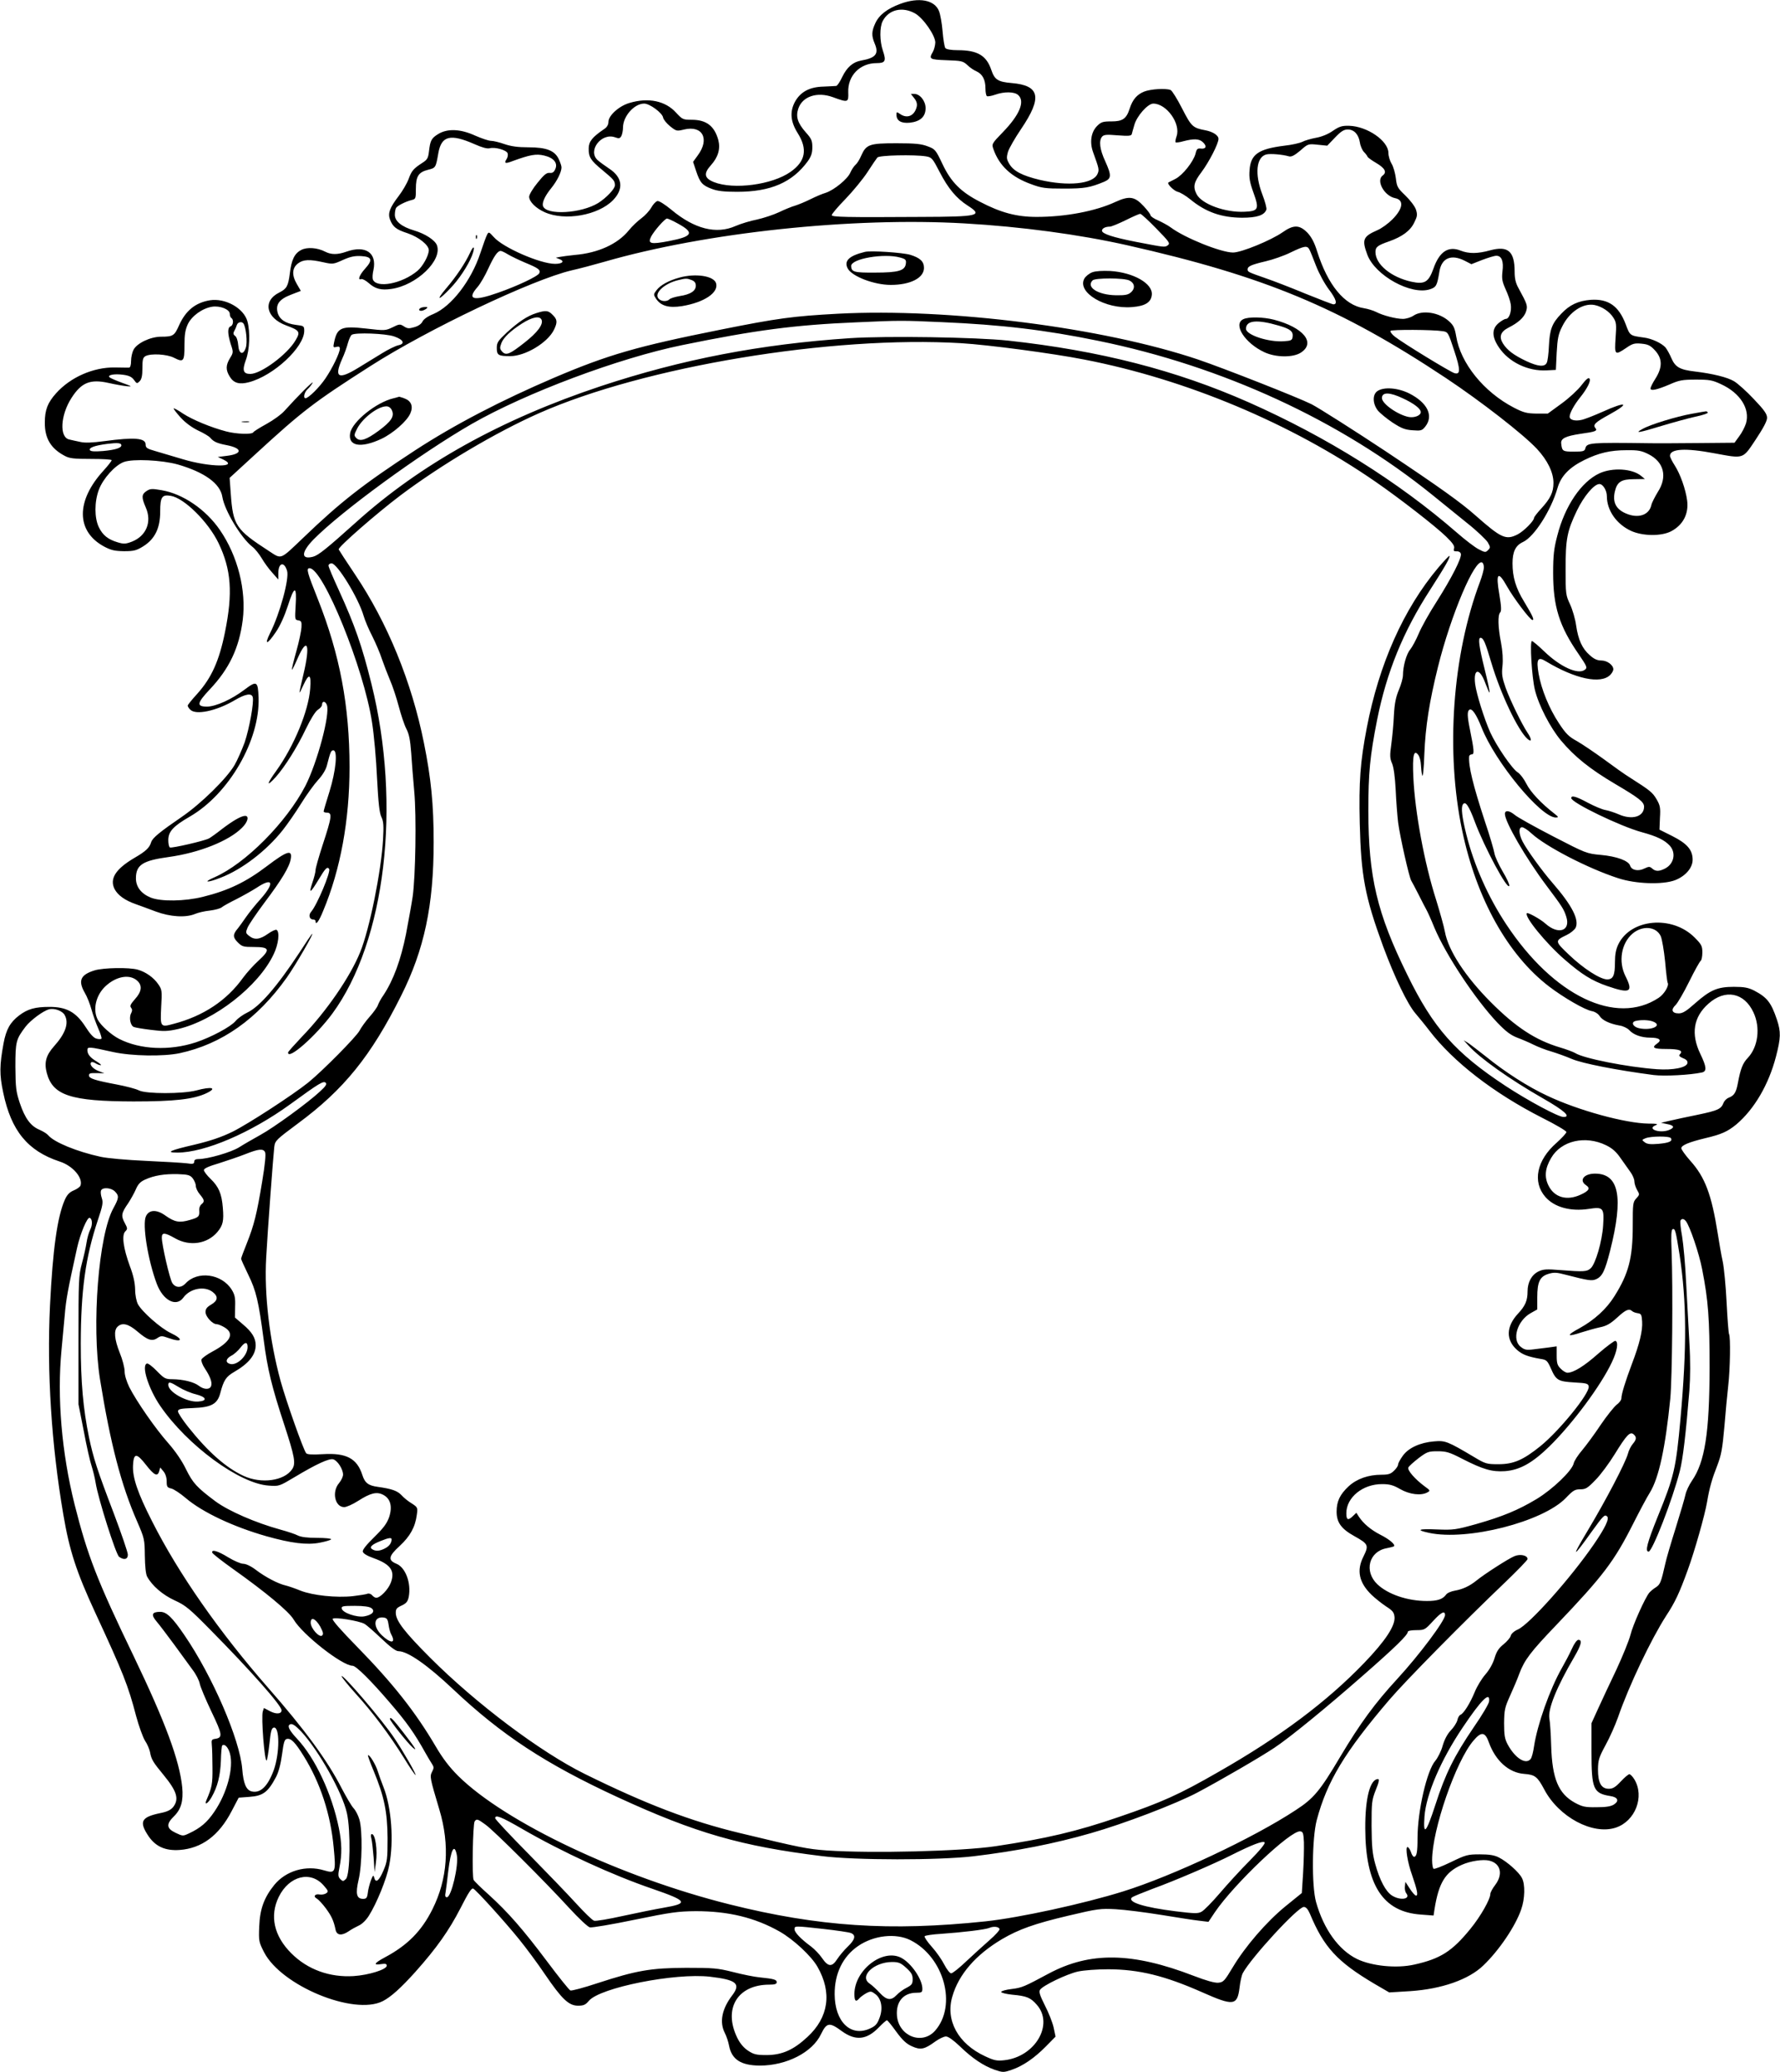 <?xml version="1.0" standalone="no"?>
<!DOCTYPE svg PUBLIC "-//W3C//DTD SVG 20010904//EN"
 "http://www.w3.org/TR/2001/REC-SVG-20010904/DTD/svg10.dtd">
<svg version="1.0" xmlns="http://www.w3.org/2000/svg"
 width="1100pt" height="1280pt" viewBox="0 0 1100 1280"
 preserveAspectRatio="xMidYMid meet">
<g transform="translate(0,1280) scale(0.1,-0.1)"
fill="#000000" stroke="none">
<path d="M5563 12776 c-81 -30 -131 -69 -154 -120 -23 -50 -24 -76 -4 -124 28
-65 7 -90 -83 -106 -51 -9 -88 -41 -117 -101 -14 -30 -31 -56 -38 -56 -7 -1
-42 -2 -78 -4 -87 -2 -143 -33 -177 -95 -32 -61 -27 -122 18 -193 62 -99 48
-174 -45 -239 -114 -80 -352 -111 -473 -63 -60 24 -65 53 -19 104 45 50 60
101 46 156 -24 87 -74 125 -164 125 -54 0 -58 2 -97 44 -66 73 -171 95 -288
60 -65 -19 -130 -78 -130 -117 0 -17 -9 -33 -26 -44 -75 -51 -95 -77 -96 -119
-1 -55 12 -75 85 -135 71 -59 77 -66 77 -94 0 -22 -54 -78 -103 -109 -106 -65
-319 -77 -341 -20 -8 21 11 63 50 111 36 44 64 100 64 129 0 9 -8 32 -17 51
-25 53 -76 73 -188 73 -65 0 -107 6 -148 20 -31 11 -68 20 -83 20 -14 0 -58
15 -97 32 -91 42 -172 45 -229 10 -42 -26 -49 -39 -57 -107 -5 -43 -11 -52
-41 -71 -55 -36 -66 -48 -85 -100 -10 -27 -38 -75 -62 -106 -55 -72 -67 -105
-53 -144 18 -46 38 -62 109 -85 70 -24 131 -73 131 -105 -1 -34 -37 -99 -70
-127 -95 -80 -254 -110 -276 -53 -3 9 -2 35 4 59 22 106 -50 154 -168 112 -54
-19 -93 -19 -130 0 -48 25 -112 30 -148 11 -42 -21 -61 -61 -71 -146 -10 -77
-19 -94 -65 -117 -105 -52 -82 -158 44 -204 82 -30 88 -39 56 -92 -50 -86
-213 -207 -279 -207 -44 0 -51 22 -28 85 24 63 28 174 10 240 -23 82 -137 145
-232 130 -90 -15 -150 -64 -191 -156 -28 -63 -37 -69 -110 -69 -66 0 -150 -40
-171 -81 -8 -15 -15 -46 -15 -69 0 -25 -5 -40 -12 -41 -7 0 -47 0 -88 1 -133
2 -274 -60 -363 -159 -53 -59 -70 -104 -70 -181 -1 -97 37 -161 123 -206 29
-16 57 -19 163 -19 70 0 127 -3 127 -8 0 -5 -23 -34 -51 -65 -170 -186 -169
-373 2 -467 45 -24 66 -29 125 -30 61 0 77 4 119 30 72 45 105 112 105 215 0
90 11 106 65 97 83 -13 232 -161 295 -291 79 -164 90 -308 40 -553 -36 -177
-83 -281 -172 -380 -32 -35 -58 -67 -58 -72 0 -5 7 -17 16 -25 34 -35 161 -8
272 57 69 41 107 47 114 20 8 -33 -21 -193 -50 -279 -17 -46 -45 -110 -63
-141 -49 -83 -207 -238 -324 -318 -137 -94 -183 -131 -191 -158 -10 -34 -33
-56 -104 -97 -115 -68 -154 -128 -122 -192 20 -38 64 -70 130 -93 26 -9 82
-30 125 -46 89 -33 184 -39 242 -15 18 8 60 18 92 21 32 4 65 13 73 20 8 7 49
30 90 50 41 21 98 53 126 71 101 67 113 31 25 -69 -33 -36 -74 -88 -92 -114
-18 -26 -40 -57 -49 -68 -32 -37 -32 -55 -1 -86 27 -27 35 -29 101 -29 97 0
102 -16 28 -84 -31 -28 -74 -76 -96 -106 -101 -141 -246 -237 -430 -285 -81
-22 -82 -20 -76 103 6 101 5 109 -18 142 -28 41 -77 76 -127 90 -53 15 -211
12 -265 -4 -89 -27 -105 -64 -62 -139 14 -23 32 -69 41 -102 9 -33 28 -86 42
-118 14 -31 23 -60 20 -63 -3 -4 -17 -4 -31 0 -17 4 -40 29 -69 75 -58 89
-116 121 -221 121 -90 0 -135 -13 -188 -53 -55 -42 -80 -86 -96 -172 -25 -136
-26 -193 -2 -305 49 -235 151 -360 348 -425 82 -26 147 -102 129 -150 -4 -8
-22 -21 -42 -29 -26 -11 -41 -27 -55 -59 -46 -105 -74 -306 -91 -651 -20 -412
9 -863 82 -1290 38 -225 81 -356 198 -609 172 -371 203 -449 252 -637 17 -63
42 -132 55 -153 14 -20 27 -52 31 -70 8 -46 19 -63 84 -142 83 -101 97 -149
59 -198 -15 -18 -37 -29 -78 -37 -121 -25 -135 -53 -72 -146 44 -62 103 -88
190 -82 137 10 243 89 321 239 l44 84 66 5 c85 6 115 29 165 123 16 31 29 80
37 140 10 75 15 92 30 95 26 5 51 -21 104 -106 102 -164 166 -358 185 -564 15
-155 11 -163 -59 -142 -112 34 -236 -2 -308 -90 -63 -78 -89 -149 -93 -256 -4
-91 -2 -97 30 -160 107 -207 555 -392 733 -302 50 25 114 83 202 181 132 148
208 256 279 394 49 96 68 126 79 120 21 -12 196 -205 284 -314 43 -53 115
-150 160 -217 103 -151 146 -192 203 -192 34 0 46 5 67 30 69 82 534 174 749
149 163 -19 192 -43 137 -115 -64 -84 -80 -165 -46 -232 11 -21 22 -56 26 -77
16 -87 73 -124 190 -125 166 0 326 82 379 195 35 72 52 74 128 18 84 -61 153
-55 228 22 24 25 47 45 51 45 4 0 30 -32 58 -71 39 -53 63 -75 97 -90 53 -24
77 -19 144 30 24 17 53 31 66 31 14 0 46 -23 86 -61 76 -74 145 -120 215 -145
51 -17 55 -17 105 0 70 24 140 72 212 145 l59 60 -12 57 c-7 31 -31 92 -54
136 -31 62 -38 84 -30 96 16 26 164 97 234 113 37 8 117 14 189 14 189 -1 346
-39 579 -142 194 -86 217 -83 231 28 4 36 13 77 20 90 52 96 340 409 377 409
14 0 25 -13 38 -42 86 -207 169 -297 399 -433 l91 -53 130 8 c194 13 361 71
452 159 97 93 197 241 233 344 24 67 26 157 5 196 -18 36 -94 103 -143 127
-27 14 -59 19 -117 19 -75 0 -86 -3 -179 -48 -54 -26 -102 -45 -107 -41 -5 3
-9 27 -9 53 0 187 147 613 256 739 48 57 72 54 95 -12 41 -113 123 -187 218
-194 67 -5 82 -17 124 -96 90 -171 300 -283 442 -236 121 40 179 192 115 298
-11 18 -25 32 -31 32 -6 0 -30 -20 -53 -45 -33 -35 -49 -45 -74 -45 -47 0 -67
37 -67 120 1 58 6 74 47 150 26 47 60 124 77 172 68 197 205 483 297 626 56
85 82 141 134 284 41 112 106 340 119 419 16 93 31 144 64 228 24 63 31 101
43 235 7 89 18 204 24 256 12 102 15 304 5 319 -3 6 -10 93 -15 194 -5 102
-16 216 -24 254 -9 39 -22 117 -31 174 -38 239 -78 347 -169 448 -31 35 -56
70 -56 78 0 18 48 38 148 62 102 24 138 41 192 85 111 94 200 246 245 419 30
115 31 153 6 228 -36 107 -61 138 -141 180 -36 18 -61 23 -125 23 -101 0 -146
-19 -240 -102 -54 -48 -76 -62 -101 -62 -42 0 -50 23 -19 52 13 13 51 78 84
145 33 67 65 124 71 128 5 3 10 26 10 51 0 40 -5 50 -48 93 -139 139 -394 116
-471 -42 -15 -31 -21 -63 -21 -111 0 -81 -11 -106 -48 -106 -43 0 -147 67
-236 152 -89 85 -89 86 -13 123 23 11 47 31 54 44 23 49 -22 138 -142 276 -64
73 -160 206 -186 257 -24 47 -25 88 -3 88 9 0 36 -17 59 -39 87 -80 349 -216
535 -276 109 -36 276 -41 352 -12 64 25 108 76 108 126 0 61 -34 100 -125 146
l-80 40 3 73 c4 63 1 77 -21 115 -25 42 -38 53 -162 132 -33 20 -107 73 -165
116 -58 42 -132 92 -165 111 -50 27 -69 46 -111 110 -61 92 -109 210 -126 307
-15 89 -5 107 45 76 181 -109 339 -143 398 -84 10 10 19 26 19 34 0 27 -38 55
-75 55 -24 0 -45 9 -71 33 -46 40 -71 94 -84 184 -5 38 -22 96 -37 129 -27 57
-28 65 -28 219 0 186 9 234 70 361 43 89 106 164 139 164 22 0 46 -40 46 -75
0 -89 61 -175 153 -216 72 -31 184 -32 244 -1 74 39 110 108 99 191 -9 68 -42
162 -76 215 -17 26 -30 53 -30 60 0 44 94 50 274 16 185 -34 174 -38 256 85
47 71 70 114 70 134 0 23 -17 48 -82 116 -44 47 -100 97 -122 110 -42 25 -133
47 -241 60 -94 11 -122 27 -146 82 -11 26 -28 56 -37 67 -25 27 -85 55 -134
61 -87 12 -85 11 -112 83 -43 113 -108 157 -215 150 -78 -6 -131 -31 -182 -85
-58 -60 -72 -97 -77 -198 -2 -49 -8 -98 -14 -107 -13 -26 -54 -22 -125 11 -80
38 -119 68 -145 109 -26 42 -15 73 34 98 60 30 96 63 108 98 12 37 9 45 -46
146 -18 32 -24 60 -24 102 0 126 -41 161 -150 132 -79 -22 -133 -22 -184 -2
-76 30 -131 -6 -168 -112 -30 -84 -55 -98 -137 -80 -125 28 -221 107 -221 183
0 31 12 41 84 66 82 29 132 66 156 117 19 38 20 48 10 80 -7 20 -35 57 -65 86
-48 46 -53 54 -59 107 -4 31 -15 71 -26 89 -11 18 -20 48 -20 67 0 75 -131
165 -243 168 -44 1 -60 -4 -100 -31 -28 -20 -69 -37 -104 -43 -32 -6 -70 -17
-85 -25 -16 -8 -65 -19 -111 -24 -160 -20 -208 -53 -215 -150 -4 -48 1 -76 24
-140 37 -102 31 -114 -54 -118 -120 -6 -265 47 -297 108 -24 46 -18 74 30 137
47 63 105 176 105 205 0 22 -34 44 -80 53 -79 15 -87 22 -145 135 -30 59 -62
110 -71 114 -30 12 -124 6 -164 -10 -44 -18 -71 -49 -89 -105 -20 -63 -44 -79
-112 -79 -53 0 -64 -3 -89 -28 -38 -38 -47 -101 -25 -162 37 -102 39 -109 27
-135 -28 -62 -182 -77 -357 -36 -108 26 -162 54 -188 99 -17 29 -18 38 -8 74
7 22 43 85 81 141 132 195 117 269 -58 284 -85 7 -106 21 -126 81 -30 89 -85
122 -207 122 -41 0 -70 5 -77 13 -5 6 -13 53 -17 102 -4 50 -14 106 -22 126
-27 70 -125 88 -240 45z m92 -59 c51 -29 125 -136 125 -180 -1 -18 -7 -43 -15
-57 -26 -45 -21 -48 84 -52 91 -3 102 -5 128 -29 15 -15 41 -33 58 -40 37 -17
55 -52 55 -106 0 -23 4 -44 9 -47 5 -3 28 1 51 9 56 20 119 19 142 -2 44 -39
9 -123 -95 -230 -68 -70 -69 -73 -58 -104 36 -103 111 -173 234 -217 64 -24
87 -27 202 -27 128 0 161 6 248 42 46 20 47 38 7 127 -34 73 -40 126 -20 151
11 13 27 15 96 9 67 -5 84 -4 88 7 2 8 9 34 16 57 15 55 83 132 117 132 82 0
171 -124 144 -202 -6 -17 -9 -34 -6 -37 3 -3 26 0 50 7 62 16 95 15 117 -5 27
-24 23 -44 -9 -41 -23 3 -28 -2 -35 -32 -14 -50 -79 -132 -124 -155 -21 -11
-41 -21 -43 -22 -12 -7 33 -52 57 -58 15 -3 50 -24 77 -46 96 -79 192 -113
320 -114 93 0 138 15 151 50 3 8 -8 50 -25 94 -48 125 -38 231 25 247 25 6 99
0 140 -12 15 -4 34 6 70 36 47 42 49 42 107 36 l59 -6 48 50 c37 39 55 50 79
50 39 0 67 -30 75 -81 3 -21 15 -48 25 -58 10 -10 20 -23 22 -29 2 -5 26 -23
54 -39 54 -32 67 -57 40 -77 -43 -31 9 -126 76 -140 57 -11 50 -65 -17 -132
-25 -25 -66 -55 -92 -66 -89 -39 -97 -58 -62 -152 49 -129 271 -251 387 -213
39 13 44 23 58 108 13 85 73 111 157 68 l41 -21 66 26 c37 14 76 26 88 26 33
0 46 -34 38 -96 -5 -46 -2 -63 19 -110 15 -32 29 -73 32 -93 7 -42 -9 -91 -30
-91 -8 0 -28 -12 -45 -26 -43 -36 -42 -85 2 -150 61 -91 179 -148 294 -142
l58 3 5 106 c5 88 10 115 34 162 44 90 128 146 199 133 46 -9 94 -41 117 -78
19 -29 20 -43 14 -125 -7 -107 -5 -110 66 -62 39 27 52 30 94 26 41 -4 55 -11
83 -41 47 -51 48 -105 2 -177 -16 -25 -29 -51 -29 -59 0 -17 40 -8 120 26 56
25 78 29 160 29 84 0 102 -3 157 -29 117 -54 179 -152 153 -241 -7 -22 -25
-58 -42 -80 l-29 -40 -222 -2 c-122 -1 -258 -2 -302 -1 -370 5 -389 3 -398
-32 -4 -17 -13 -20 -71 -20 -69 0 -73 3 -78 50 -4 31 26 46 119 60 93 13 107
18 92 36 -17 20 0 36 86 83 133 73 106 84 -42 17 -54 -24 -113 -47 -130 -50
-40 -9 -73 0 -73 20 0 22 28 73 65 119 45 56 69 105 57 117 -7 7 -23 -8 -49
-42 -21 -28 -76 -79 -123 -113 l-85 -62 -70 0 c-60 1 -80 6 -140 37 -185 96
-329 274 -356 440 -9 52 -16 68 -45 94 -60 54 -164 71 -219 34 -16 -11 -46
-20 -65 -20 -43 0 -124 21 -166 43 -18 9 -51 19 -75 23 -121 18 -224 144 -290
353 -16 52 -34 86 -59 113 -49 50 -86 51 -154 3 -70 -49 -254 -125 -306 -125
-74 0 -298 90 -385 155 -16 12 -51 31 -77 43 -27 11 -48 26 -48 32 0 6 -18 30
-41 55 -57 62 -90 67 -177 27 -123 -57 -309 -92 -486 -92 -123 0 -221 26 -349
93 -119 61 -179 121 -232 232 -42 89 -46 94 -92 111 -39 15 -76 19 -193 19
-168 0 -187 -7 -218 -77 -10 -24 -26 -49 -36 -57 -9 -8 -23 -29 -31 -47 -16
-39 -100 -108 -152 -125 -21 -6 -63 -24 -93 -39 -30 -15 -73 -33 -95 -40 -22
-6 -68 -25 -101 -41 -34 -16 -95 -36 -135 -45 -41 -8 -101 -26 -133 -40 -119
-53 -255 -19 -398 101 -39 32 -75 55 -85 53 -10 -2 -27 -20 -38 -40 -12 -21
-39 -50 -62 -67 -22 -16 -57 -49 -77 -74 -69 -85 -190 -140 -334 -152 -37 -4
-78 -9 -92 -12 l-25 -5 23 -9 c33 -13 18 -29 -28 -29 -91 0 -323 101 -379 166
-29 32 -31 33 -41 14 -6 -11 -24 -61 -41 -112 -56 -171 -179 -331 -291 -378
-35 -14 -60 -32 -67 -46 -6 -14 -25 -28 -50 -35 -34 -10 -44 -9 -65 5 -24 15
-28 15 -70 -6 -44 -21 -48 -21 -161 -8 -157 18 -182 7 -201 -88 -6 -28 -4 -30
15 -25 15 4 21 1 21 -11 0 -26 -46 -121 -89 -184 -37 -55 -105 -122 -123 -122
-16 0 -7 38 13 56 11 10 25 28 31 39 9 19 -91 -81 -173 -172 -19 -22 -70 -59
-112 -82 -42 -23 -79 -46 -82 -52 -9 -14 -104 -11 -168 6 -92 24 -208 72 -266
110 -29 20 -55 34 -58 32 -2 -2 17 -27 42 -55 30 -33 68 -61 108 -81 35 -16
69 -36 77 -46 20 -24 43 -34 101 -45 98 -19 99 -54 1 -66 l-56 -7 34 -16 c102
-50 -84 -48 -250 2 -63 19 -141 42 -172 51 -50 14 -58 20 -58 40 0 40 -68 46
-254 21 -75 -10 -122 -12 -150 -5 -23 5 -53 11 -68 15 -62 13 -55 150 14 257
61 95 116 118 230 92 40 -9 91 -18 113 -20 35 -3 31 -1 -30 21 -38 14 -73 29
-78 34 -15 15 30 23 83 16 37 -5 54 -13 68 -32 17 -24 19 -24 35 -8 12 12 17
34 17 80 0 53 3 66 19 75 34 18 133 12 176 -10 59 -30 65 -24 65 77 0 68 5 96
21 131 25 51 89 97 149 107 49 8 110 -16 110 -44 0 -11 5 -23 10 -26 15 -9 12
-45 -5 -51 -20 -8 -19 -45 1 -110 17 -50 16 -53 -5 -87 -26 -43 -27 -73 -1
-114 24 -40 60 -50 119 -34 152 40 341 216 341 317 0 30 -2 31 -52 37 -62 8
-100 33 -112 74 -14 52 9 84 81 112 l62 24 -25 43 c-32 55 -29 99 8 127 32 24
71 26 155 7 59 -13 63 -13 122 14 47 21 73 26 113 24 67 -4 73 -24 24 -78 -36
-40 -48 -74 -23 -64 7 2 28 -9 46 -25 40 -36 77 -45 139 -36 156 22 317 177
282 270 -12 32 -73 71 -140 91 -78 23 -120 57 -120 97 0 18 4 37 8 43 9 14 59
39 95 48 26 6 27 9 27 69 0 78 16 103 75 118 48 12 48 13 64 104 19 106 74
120 222 55 47 -21 79 -30 95 -26 33 9 104 -11 111 -31 3 -9 1 -24 -6 -35 -18
-28 -9 -31 40 -12 105 38 142 45 192 33 60 -14 86 -47 68 -85 -8 -18 -17 -24
-34 -22 -19 2 -35 -11 -75 -61 -29 -35 -52 -74 -52 -86 0 -31 42 -72 96 -96
125 -56 331 -19 422 74 68 70 59 141 -23 195 -27 18 -60 42 -72 53 -63 58 23
170 107 141 25 -9 31 -8 40 8 5 10 10 34 10 52 0 69 69 148 131 148 34 0 113
-58 117 -87 2 -11 21 -35 43 -53 39 -31 41 -31 87 -20 114 27 159 -59 84 -160
l-29 -40 19 -57 c24 -72 38 -88 97 -110 34 -13 74 -18 156 -18 208 0 341 58
437 189 21 30 28 50 28 86 0 41 -5 53 -41 93 -50 57 -62 96 -46 145 25 76 116
107 213 72 96 -35 98 -34 96 30 -4 102 72 180 175 180 54 0 61 13 39 77 -20
58 -21 145 -1 183 37 71 121 91 200 47z m68 -883 c35 -6 40 -12 83 -95 53
-103 104 -164 174 -209 97 -62 71 -69 -290 -70 -463 -3 -550 -1 -550 11 0 7
38 52 85 100 47 49 108 123 136 166 27 42 55 83 61 90 11 14 228 19 301 7z
m1422 -445 c80 -82 88 -92 72 -104 -19 -14 -20 -13 -197 21 -143 28 -210 50
-210 69 0 14 21 25 49 25 9 0 53 18 96 39 44 22 85 40 91 40 6 1 50 -40 99
-90z m-2954 29 c102 -56 89 -79 -56 -107 -114 -22 -134 -17 -111 28 19 36 85
111 98 111 6 0 37 -14 69 -32z m1769 2 c349 -20 708 -68 1006 -135 847 -191
1312 -384 1969 -820 215 -143 478 -347 563 -438 65 -70 102 -145 102 -210 0
-58 -19 -97 -76 -159 -24 -26 -44 -52 -44 -57 0 -19 -63 -82 -101 -102 -73
-37 -101 -24 -261 117 -89 79 -217 171 -553 395 -184 122 -415 269 -460 292
-82 41 -539 221 -701 276 -588 198 -1538 319 -2226 283 -278 -15 -373 -28
-723 -98 -520 -104 -696 -155 -1030 -297 -327 -140 -616 -290 -860 -449 -320
-209 -460 -318 -690 -539 -147 -140 -133 -135 -213 -83 -205 133 -222 158
-236 355 l-7 97 158 145 c293 269 362 322 711 545 356 228 1002 535 1245 592
45 10 136 34 202 53 627 181 1529 277 2225 237z m2131 -160 c5 -8 23 -53 41
-100 19 -49 53 -112 81 -149 44 -58 54 -91 27 -91 -6 0 -84 30 -173 66 -89 37
-198 79 -242 94 -111 39 -115 40 -115 56 0 19 23 29 112 50 43 10 113 34 155
55 83 40 101 43 114 19z m-4951 -32 c19 -11 66 -34 104 -50 82 -34 97 -44 89
-65 -7 -19 -134 -79 -254 -121 -155 -55 -197 -43 -127 36 17 20 46 70 65 112
36 78 58 110 77 110 6 0 27 -10 46 -22z m2680 -418 c370 -16 638 -48 965 -115
770 -157 1500 -493 2070 -955 55 -44 150 -121 210 -170 61 -48 118 -103 129
-120 17 -30 17 -33 2 -48 -15 -16 -20 -15 -60 6 -24 13 -83 58 -132 101 -364
316 -803 591 -1288 806 -448 198 -919 319 -1486 381 -199 21 -749 30 -977 15
-555 -37 -1040 -131 -1539 -296 -619 -206 -1117 -483 -1518 -845 -176 -158
-228 -200 -261 -209 -76 -20 -75 27 3 107 174 176 659 530 977 713 335 192
909 407 1300 487 454 93 697 125 1080 141 266 12 280 12 525 1z m-4315 -9 c16
-26 25 -117 14 -149 -16 -49 -43 -40 -47 17 -2 26 -10 50 -19 56 -12 9 -13 16
-5 31 6 10 13 27 16 37 6 18 31 23 41 8z m7412 -47 c31 -5 33 -8 69 -118 40
-120 40 -152 2 -141 -29 9 -325 190 -369 226 -18 14 -29 30 -26 35 5 9 263 8
324 -2z m-6482 -32 c59 -20 71 -46 26 -55 -17 -4 -61 -25 -98 -48 -37 -23
-104 -64 -147 -90 -125 -77 -153 -62 -102 53 14 30 30 75 36 99 7 24 17 47 24
51 23 15 209 8 261 -10z m3505 -42 c167 -10 567 -63 760 -101 630 -122 1279
-394 1802 -756 145 -100 371 -275 436 -339 40 -39 52 -57 48 -71 -5 -16 -2
-19 16 -19 14 1 24 -6 26 -16 5 -26 -56 -146 -149 -293 -46 -71 -96 -161 -112
-200 -16 -38 -40 -82 -52 -97 -24 -28 -45 -104 -45 -159 0 -16 -11 -57 -25
-90 -19 -45 -27 -84 -31 -157 -2 -53 -10 -134 -16 -179 -10 -71 -9 -88 5 -120
10 -24 18 -84 22 -163 3 -68 10 -158 15 -200 11 -86 68 -338 81 -360 5 -8 25
-46 45 -85 19 -38 41 -81 49 -95 8 -14 30 -63 49 -110 71 -169 252 -442 389
-587 53 -55 82 -77 123 -93 30 -11 76 -31 102 -44 26 -13 75 -32 107 -41 33
-10 90 -30 127 -46 64 -28 279 -70 508 -100 68 -8 224 0 298 16 31 7 28 35
-10 114 -60 124 -43 229 50 311 103 92 221 69 278 -54 44 -94 29 -213 -35
-281 -31 -32 -45 -68 -61 -154 -11 -60 -23 -79 -57 -92 -13 -5 -27 -19 -32
-32 -15 -38 -34 -47 -158 -73 -65 -13 -143 -30 -173 -37 l-55 -13 38 -8 c44
-8 48 -22 10 -37 -59 -22 -138 8 -81 30 18 8 7 10 -45 10 -142 2 -433 81 -625
172 -119 55 -262 147 -379 242 -46 36 -95 74 -110 84 l-28 17 30 -33 c71 -78
252 -207 460 -326 133 -76 176 -115 127 -115 -32 0 -218 100 -357 191 -313
206 -448 359 -609 689 -187 380 -239 603 -240 1010 0 235 10 339 54 562 59
296 161 546 327 803 94 146 127 204 120 211 -2 2 -33 -31 -69 -73 -214 -254
-366 -595 -442 -991 -40 -210 -49 -329 -43 -589 8 -325 32 -452 144 -758 72
-194 151 -358 200 -415 21 -25 60 -72 85 -105 148 -194 399 -388 698 -540 82
-41 150 -81 150 -88 0 -7 -27 -36 -60 -66 -124 -108 -151 -242 -70 -335 56
-64 156 -91 268 -74 90 14 96 7 89 -102 -6 -98 -47 -238 -77 -265 -23 -21 -44
-22 -186 -11 -86 7 -106 6 -136 -8 -43 -21 -68 -67 -68 -124 0 -56 -14 -89
-59 -137 -74 -80 -76 -162 -6 -224 33 -29 67 -42 148 -56 34 -5 40 -11 61 -58
32 -74 45 -81 145 -87 77 -4 86 -7 89 -25 6 -43 -180 -272 -298 -368 -107 -86
-166 -112 -260 -112 -72 0 -80 2 -150 44 -165 98 -179 103 -247 97 -87 -7
-159 -40 -194 -89 -16 -22 -29 -46 -29 -54 0 -8 -11 -25 -25 -38 -20 -20 -34
-25 -78 -25 -80 0 -152 -25 -202 -71 -54 -50 -75 -93 -75 -157 0 -66 28 -106
109 -151 88 -49 91 -57 57 -126 -44 -86 -28 -162 51 -238 21 -20 61 -52 88
-70 42 -27 50 -37 53 -67 4 -54 -57 -147 -188 -283 -230 -239 -519 -456 -902
-674 -242 -139 -346 -186 -616 -278 -256 -88 -447 -133 -761 -180 -209 -31
-762 -45 -1041 -26 -122 9 -163 17 -540 108 -303 73 -578 178 -955 364 -274
135 -672 434 -956 718 -158 158 -210 226 -213 274 -1 27 4 34 36 49 30 14 38
25 44 54 16 85 -20 181 -76 204 -54 22 -49 47 19 109 65 60 97 117 107 194 6
44 5 46 -32 70 -22 13 -50 36 -63 51 -26 27 -60 39 -146 51 -59 8 -80 24 -96
74 -33 102 -99 137 -244 128 -66 -4 -97 -2 -103 6 -18 23 -123 320 -158 446
-68 249 -102 536 -89 761 8 155 44 635 50 685 5 39 12 45 145 144 286 211 453
418 639 790 143 285 201 558 201 949 0 233 -16 394 -60 612 -76 378 -225 742
-425 1040 -54 80 -99 150 -102 156 -5 14 236 224 382 334 250 188 587 388 855
507 652 289 1809 481 2610 433z m-5190 -631 c0 -16 -37 -28 -112 -35 -52 -4
-77 -3 -82 5 -9 15 29 29 107 39 64 8 87 6 87 -9z m9436 -54 c97 -48 120 -140
59 -234 -18 -30 -37 -66 -40 -81 -14 -63 -83 -85 -159 -51 -60 26 -81 69 -67
133 14 61 39 78 120 78 l66 1 -23 19 c-55 46 -178 53 -258 16 -112 -52 -213
-201 -260 -384 -21 -80 -26 -121 -26 -232 0 -206 38 -328 157 -500 54 -79 56
-85 38 -98 -42 -31 -152 19 -252 116 -35 34 -69 62 -74 62 -14 0 -1 -221 18
-300 23 -96 95 -235 162 -315 84 -100 179 -176 333 -267 151 -89 180 -112 180
-142 -1 -62 -75 -83 -158 -46 -23 10 -59 22 -80 26 -20 3 -69 24 -109 45 -72
39 -103 48 -103 29 0 -28 304 -175 437 -211 92 -25 139 -48 171 -82 41 -44 28
-113 -28 -142 -37 -19 -59 -19 -80 0 -15 13 -20 13 -48 0 -37 -19 -79 -11 -88
17 -9 31 -83 58 -182 67 -87 8 -92 10 -295 115 -114 59 -220 118 -236 132 -34
28 -61 31 -61 6 0 -49 130 -274 257 -443 96 -128 107 -144 122 -191 29 -89
-49 -115 -129 -43 -30 27 -108 70 -114 64 -19 -19 119 -188 235 -288 105 -91
166 -129 261 -162 142 -49 163 -38 113 61 -45 90 -26 203 44 263 62 52 146 44
174 -16 8 -18 20 -88 27 -157 6 -68 13 -127 16 -131 10 -17 -21 -70 -56 -93
-263 -174 -649 12 -941 453 -113 170 -201 369 -248 559 -26 104 -33 164 -21
182 15 25 37 -6 74 -106 59 -158 203 -426 213 -396 3 7 -16 47 -41 89 -25 43
-48 93 -51 113 -3 19 -29 109 -60 200 -72 220 -101 338 -96 398 1 6 8 12 16
12 17 0 15 24 -11 153 -17 83 -18 114 -3 123 16 10 43 -30 74 -108 84 -215
368 -559 460 -558 18 1 17 3 -8 23 -85 66 -149 135 -174 185 -15 30 -39 62
-54 71 -34 21 -131 162 -170 248 -37 83 -85 236 -93 298 -12 98 28 101 63 5
13 -34 24 -60 26 -58 3 2 -11 67 -30 143 -35 141 -42 195 -26 195 18 0 30 -28
66 -150 57 -193 165 -421 224 -474 28 -25 28 -2 0 39 -34 51 -105 196 -134
275 -22 63 -26 85 -20 136 4 40 1 90 -9 144 -19 96 -21 171 -5 187 8 8 7 37
-5 108 -24 137 -9 153 48 51 40 -71 142 -206 156 -206 13 0 2 25 -51 113 -52
84 -72 153 -72 237 0 72 19 111 65 132 70 33 173 195 213 333 21 74 73 128
167 174 88 43 159 60 259 60 72 1 93 -3 135 -24z m-9088 -64 c166 -48 263
-118 276 -200 13 -83 116 -255 186 -309 17 -13 42 -45 57 -70 15 -26 44 -66
65 -89 l38 -43 0 39 c0 65 36 75 54 15 15 -48 -45 -267 -105 -385 -38 -77 -18
-73 36 7 26 38 53 98 74 162 40 126 56 126 48 1 -5 -85 -5 -88 16 -91 19 -3
22 -9 20 -43 -1 -22 -15 -89 -32 -149 -17 -60 -29 -111 -27 -113 2 -2 18 30
36 72 60 136 79 83 35 -101 -14 -58 -25 -109 -24 -112 0 -4 11 17 24 46 35 76
49 69 42 -21 -10 -138 -100 -356 -210 -509 -61 -84 -62 -103 -2 -37 55 62 131
182 185 296 30 62 59 109 75 119 14 9 25 22 25 30 0 25 20 25 30 -1 21 -56
-59 -355 -133 -500 -117 -225 -370 -480 -561 -564 -76 -33 -47 -36 37 -3 133
51 284 167 385 295 27 34 78 107 112 162 34 55 82 121 105 146 27 29 48 63 55
90 22 86 26 94 40 94 28 0 16 -126 -24 -255 -20 -63 -36 -118 -36 -122 0 -5 9
-8 20 -8 34 0 31 -26 -26 -199 -24 -74 -44 -144 -44 -156 0 -12 -9 -47 -20
-79 -24 -72 -12 -64 41 24 40 67 52 79 63 62 11 -18 -75 -223 -111 -264 -18
-20 -11 -48 12 -48 8 0 15 -4 15 -10 0 -29 21 -2 47 63 107 255 163 560 163
888 0 379 -60 695 -195 1036 -67 168 -74 193 -52 193 84 0 336 -620 386 -952
12 -75 26 -230 31 -345 8 -154 15 -216 27 -240 13 -27 15 -53 10 -140 -11
-193 -83 -552 -141 -694 -61 -152 -209 -367 -360 -523 -47 -50 -86 -93 -86
-98 0 -49 172 103 274 241 328 447 428 1288 241 2038 -58 234 -103 362 -201
577 -35 76 -64 144 -64 152 0 8 9 14 19 14 35 0 166 -214 198 -324 8 -28 32
-85 54 -127 21 -42 48 -105 59 -140 12 -35 35 -94 50 -130 16 -36 40 -109 54
-162 14 -53 35 -116 47 -139 17 -32 24 -69 30 -148 4 -58 12 -166 19 -240 14
-150 8 -524 -10 -650 -6 -41 -25 -145 -41 -230 -32 -159 -77 -283 -139 -377
-16 -22 -31 -51 -35 -63 -4 -12 -27 -44 -51 -71 -24 -27 -52 -66 -63 -87 -20
-37 -224 -244 -316 -319 -96 -77 -371 -256 -468 -304 -70 -34 -135 -56 -235
-80 -152 -35 -182 -49 -106 -49 169 0 454 122 698 299 180 131 205 146 219
132 8 -8 -1 -22 -34 -52 -73 -69 -289 -226 -372 -271 -43 -24 -101 -57 -129
-75 -49 -31 -194 -73 -252 -73 -17 0 -26 -5 -26 -16 0 -14 -8 -16 -47 -10 -27
3 -140 10 -253 15 -115 5 -237 16 -278 25 -147 32 -288 90 -324 133 -7 9 -31
24 -54 34 -55 23 -90 71 -122 166 -23 70 -26 94 -27 223 0 156 4 170 63 248
31 40 109 98 145 107 33 9 84 -10 97 -36 27 -49 5 -113 -66 -192 -50 -56 -62
-101 -45 -165 37 -139 148 -175 536 -176 251 0 371 13 451 51 69 33 33 43 -63
17 -85 -22 -309 -22 -354 0 -19 10 -81 26 -139 37 -133 25 -170 37 -170 55 0
15 6 16 60 15 l35 -1 -34 13 c-37 14 -60 41 -48 54 4 4 17 2 27 -5 11 -7 25
-12 32 -12 7 0 -3 9 -22 21 -42 25 -60 46 -60 72 0 22 8 22 160 -12 114 -25
310 -28 410 -7 260 56 480 211 662 467 54 76 177 288 155 269 -3 -3 -38 -54
-77 -115 -140 -212 -246 -334 -322 -370 -25 -12 -58 -35 -72 -52 -30 -36 -152
-101 -246 -132 -162 -53 -343 -45 -473 21 -48 24 -114 83 -133 119 -32 62 -12
150 47 206 68 64 154 78 200 32 29 -29 24 -66 -17 -111 -27 -31 -33 -42 -24
-53 8 -10 8 -19 0 -35 -14 -26 -4 -76 17 -84 9 -4 57 -12 107 -18 78 -10 102
-9 165 5 224 51 499 265 592 462 30 62 39 138 18 151 -6 3 -30 -8 -54 -25 -49
-35 -83 -39 -116 -12 -21 17 -22 20 -9 51 8 19 55 88 105 155 106 141 154 220
162 270 10 59 -23 49 -147 -45 -129 -98 -238 -151 -396 -190 -112 -28 -259
-30 -322 -5 -59 24 -92 66 -92 119 0 83 41 110 203 132 188 26 371 99 452 180
37 36 46 74 20 74 -24 0 -73 -28 -143 -81 -34 -27 -71 -53 -80 -58 -30 -16
-232 -62 -242 -56 -6 3 -10 24 -10 45 0 53 30 86 132 145 243 140 435 473 426
736 -4 102 -11 106 -88 48 -78 -59 -175 -103 -230 -104 -67 0 -64 21 17 107
120 127 181 256 203 428 23 184 -31 396 -141 556 -87 127 -229 224 -361 246
-58 10 -69 10 -92 -5 -32 -21 -32 -40 -5 -102 39 -89 3 -176 -86 -211 -39 -15
-51 -15 -88 -4 -60 18 -92 44 -116 93 -28 58 -28 157 0 232 26 69 100 151 154
171 56 21 236 12 333 -15z m8072 -636 c0 -14 -11 -54 -24 -89 -171 -453 -213
-1049 -110 -1537 88 -420 282 -768 537 -963 89 -68 220 -144 264 -152 18 -3
39 -16 48 -30 17 -27 62 -48 123 -59 22 -3 48 -16 59 -27 26 -30 76 -48 132
-48 56 0 73 -15 42 -36 -37 -26 -23 -34 58 -34 79 0 105 -10 82 -33 -8 -8 -3
-14 20 -24 21 -8 29 -18 27 -30 -5 -28 -88 -45 -188 -38 -183 13 -455 67 -506
100 -12 7 -54 23 -95 35 -150 45 -271 124 -424 277 -159 159 -265 321 -286
438 -6 33 -31 121 -54 196 -73 228 -131 543 -141 759 -6 135 3 173 31 136 8
-11 15 -38 16 -60 1 -23 4 -52 8 -66 4 -15 10 40 13 130 7 173 31 325 84 539
80 322 229 674 274 646 6 -4 10 -17 10 -30z m1044 -2805 c64 -24 -6 -58 -84
-42 -38 8 -53 37 -23 45 32 8 81 7 107 -3z m112 -721 c11 -19 -11 -29 -77 -35
-49 -4 -69 -2 -84 9 -20 15 -20 16 5 26 34 13 147 14 156 0z m-400 -44 c37
-18 62 -40 88 -78 20 -28 48 -67 61 -86 14 -19 25 -45 25 -58 0 -14 8 -38 17
-54 16 -27 16 -29 -5 -52 -21 -22 -22 -33 -22 -168 0 -200 -25 -296 -113 -436
-49 -79 -124 -147 -216 -198 -84 -45 -79 -56 11 -26 35 11 87 26 116 32 40 8
64 22 106 60 53 49 73 57 92 40 5 -5 20 -11 34 -13 22 -3 25 -8 28 -51 4 -56
-16 -139 -63 -262 -41 -109 -65 -187 -65 -212 0 -11 -13 -29 -30 -41 -16 -13
-61 -69 -99 -125 -37 -56 -89 -126 -114 -156 -25 -29 -49 -66 -52 -81 -10 -45
-130 -160 -229 -220 -115 -69 -210 -108 -374 -155 -126 -35 -140 -37 -242 -33
-115 5 -133 -3 -49 -21 237 -51 703 68 845 215 45 47 56 54 90 54 33 0 45 7
94 58 31 31 84 103 118 158 74 120 95 142 117 124 20 -17 19 -32 -5 -60 -11
-13 -25 -40 -30 -61 -16 -57 -136 -287 -250 -477 -102 -170 -93 -171 26 -4 72
100 81 109 96 94 14 -14 -12 -69 -81 -170 -144 -210 -400 -497 -471 -528 -23
-10 -41 -26 -44 -39 -3 -12 -23 -35 -45 -53 -30 -24 -43 -45 -55 -85 -10 -33
-31 -71 -56 -100 -23 -26 -52 -74 -66 -108 -28 -69 -69 -135 -89 -142 -7 -3
-16 -18 -19 -34 -4 -15 -22 -44 -41 -63 -21 -22 -39 -57 -50 -95 -9 -33 -30
-74 -45 -92 -52 -59 -110 -311 -110 -478 0 -86 -5 -115 -22 -115 -5 0 -14 13
-19 30 -6 16 -15 30 -21 30 -15 0 0 -95 29 -175 31 -90 38 -125 24 -125 -6 0
-23 19 -38 42 l-28 43 -3 -28 c-2 -16 2 -34 8 -42 30 -36 -34 -48 -87 -15 -39
24 -77 95 -105 198 -17 62 -21 107 -22 232 0 145 1 159 26 223 20 48 23 67 14
67 -49 0 -80 -118 -79 -305 1 -349 109 -516 344 -532 l78 -6 6 39 c26 163 66
229 168 274 53 24 133 36 171 26 70 -17 86 -84 36 -150 -17 -22 -30 -47 -30
-55 0 -33 -60 -139 -123 -216 -113 -139 -185 -185 -347 -221 -109 -25 -265 -9
-355 35 -113 56 -205 184 -252 351 -28 100 -25 395 4 506 64 240 172 420 449
744 99 116 463 485 717 727 75 72 137 136 137 142 0 23 -45 33 -81 18 -37 -15
-186 -111 -234 -150 -43 -35 -87 -55 -134 -63 -23 -4 -47 -14 -54 -24 -21 -29
-53 -40 -119 -40 -120 0 -240 41 -306 103 -84 80 -53 203 57 223 20 4 40 9 44
11 15 9 -26 44 -84 73 -58 30 -103 68 -131 110 l-16 25 -24 -23 c-28 -26 -38
-21 -38 20 0 98 102 181 222 180 45 0 68 -6 111 -31 58 -33 129 -42 168 -20
19 10 18 12 -18 38 -59 44 -106 98 -100 115 3 8 32 34 63 58 53 40 62 43 118
43 53 0 74 -6 151 -46 131 -67 185 -82 265 -77 92 7 169 50 274 152 144 141
320 378 387 521 33 69 42 125 22 132 -6 2 -53 -33 -105 -78 -89 -79 -153 -118
-191 -119 -10 0 -29 11 -42 25 -21 20 -25 34 -25 81 l0 57 -50 -7 c-27 -3 -71
-9 -97 -12 -40 -5 -53 -2 -75 16 -57 44 -22 161 61 208 l41 23 0 75 c0 95 16
129 70 145 33 10 51 9 107 -6 139 -36 161 -39 187 -27 38 17 54 50 86 175 84
332 56 477 -93 477 -69 0 -101 -42 -55 -72 27 -18 18 -35 -36 -59 -84 -38
-161 -16 -197 58 -26 53 -21 106 17 170 62 107 211 141 340 78z m-8288 -42 c6
-12 0 -76 -18 -183 -33 -200 -50 -268 -95 -381 -19 -47 -35 -90 -35 -95 0 -4
20 -49 44 -98 49 -100 64 -163 96 -406 23 -177 49 -285 126 -519 65 -199 73
-241 50 -276 -48 -73 -191 -93 -301 -42 -110 51 -220 149 -342 302 -35 44 -63
87 -63 96 0 15 14 18 93 21 112 4 150 24 168 91 21 81 36 103 86 132 90 52
133 105 133 165 0 45 -23 82 -79 129 l-49 42 1 67 c2 55 -2 74 -21 105 -62 99
-212 119 -286 38 -26 -28 -62 -27 -81 3 -16 24 -65 236 -65 281 0 33 18 32 83
-5 90 -51 198 -34 260 39 35 42 41 68 34 151 -7 86 -25 129 -76 178 -23 22
-41 46 -41 54 0 10 31 24 93 42 50 16 124 41 162 56 83 33 111 36 123 13z
m-447 -162 c10 -13 19 -34 19 -46 0 -13 11 -37 25 -53 29 -35 31 -45 9 -62 -8
-7 -14 -23 -13 -34 3 -41 -2 -46 -57 -62 -65 -19 -94 -14 -152 27 -54 39 -101
37 -120 -4 -24 -49 12 -272 67 -418 39 -103 120 -145 164 -85 41 57 131 74
181 35 36 -28 33 -53 -9 -78 -26 -15 -35 -27 -35 -46 0 -28 43 -75 69 -75 9 0
31 -9 49 -20 63 -38 37 -89 -75 -149 -34 -18 -64 -40 -68 -49 -3 -8 6 -33 20
-54 34 -51 47 -87 40 -109 -8 -25 -45 -24 -77 1 -30 23 -95 39 -161 40 -45 0
-52 4 -98 51 -27 28 -55 49 -61 46 -36 -12 10 -157 83 -263 167 -243 489 -479
669 -491 64 -5 66 -4 160 52 135 81 215 118 240 110 26 -8 60 -61 60 -94 0
-13 -11 -36 -25 -53 -46 -54 -25 -148 32 -148 15 0 54 18 87 39 75 48 114 58
154 37 45 -23 58 -72 37 -137 -14 -40 -34 -67 -92 -124 -48 -47 -74 -79 -71
-90 2 -11 26 -26 66 -40 106 -38 135 -79 107 -152 -16 -42 -65 -93 -90 -93 -7
0 -18 7 -25 15 -7 9 -20 13 -29 10 -9 -4 -49 -10 -90 -15 -103 -11 -247 4
-324 34 -34 14 -75 28 -92 32 -45 10 -124 51 -182 95 -31 24 -63 39 -80 39
-15 0 -57 18 -93 40 -65 40 -105 51 -98 28 3 -7 59 -51 125 -98 203 -144 349
-265 378 -315 55 -93 300 -285 364 -285 21 0 113 -91 231 -229 104 -121 151
-187 220 -311 14 -25 32 -55 40 -67 12 -19 12 -25 0 -48 -15 -29 -13 -39 45
-233 66 -220 51 -430 -43 -617 -67 -134 -154 -222 -293 -296 -67 -36 -75 -50
-24 -42 27 4 35 2 35 -10 0 -23 -111 -58 -205 -64 -147 -9 -284 40 -384 140
-108 107 -136 232 -78 350 64 129 196 163 277 70 29 -33 31 -38 16 -48 -9 -7
-27 -10 -40 -8 -30 6 -43 -13 -17 -26 10 -6 35 -33 55 -60 35 -48 48 -75 60
-133 8 -34 38 -37 81 -8 17 12 45 27 62 35 19 8 45 33 62 60 49 77 111 230
126 311 30 152 14 360 -35 484 -12 30 -28 74 -35 97 -12 41 -53 108 -61 100
-2 -2 14 -47 36 -99 64 -155 84 -250 85 -413 0 -127 -2 -145 -25 -199 -27 -64
-48 -81 -57 -46 -5 19 -8 18 -21 -16 -8 -22 -17 -56 -19 -76 -4 -32 -9 -38
-29 -38 -41 0 -48 32 -28 118 22 93 25 304 5 372 -7 25 -23 56 -36 70 -13 14
-45 69 -73 122 -87 171 -231 367 -456 623 -301 344 -552 703 -715 1025 -90
176 -123 273 -119 348 4 78 22 78 81 2 50 -64 71 -74 81 -37 l6 22 20 -24 c12
-14 20 -38 20 -61 0 -34 3 -39 28 -45 15 -3 56 -30 91 -60 104 -88 294 -177
498 -235 153 -43 249 -55 328 -40 36 7 68 16 71 21 3 5 -36 9 -86 9 -61 0
-100 5 -120 15 -15 8 -63 24 -107 36 -153 42 -321 115 -402 175 -115 86 -139
112 -182 199 -24 50 -65 110 -109 160 -79 89 -195 256 -241 346 -17 35 -29 74
-29 98 0 22 -13 73 -30 114 -33 83 -38 138 -14 161 28 28 67 19 123 -29 62
-53 90 -63 123 -41 22 15 29 15 68 1 87 -31 98 -9 14 31 -61 29 -176 130 -202
178 -9 18 -17 56 -17 91 -1 41 -11 88 -33 145 -40 110 -51 190 -28 213 15 15
15 19 -4 54 -23 43 -20 60 22 120 15 23 37 62 47 85 14 33 28 48 57 61 57 26
120 36 203 34 63 -2 76 -6 92 -26z m-481 -81 c27 -27 25 -41 -9 -103 -92 -165
-136 -723 -83 -1057 64 -397 131 -655 230 -880 44 -102 46 -108 47 -210 1 -66
6 -114 14 -129 31 -57 96 -113 170 -147 68 -31 92 -51 221 -182 249 -252 440
-468 440 -497 0 -23 -32 -26 -71 -6 l-38 20 -7 -21 c-11 -35 11 -316 24 -303
3 3 11 49 17 103 8 78 13 97 27 100 37 7 37 -157 0 -262 -37 -101 -83 -146
-138 -132 -33 9 -50 49 -57 138 -15 183 -184 574 -358 828 -75 110 -110 143
-149 143 -52 0 -58 -18 -22 -60 18 -21 66 -85 109 -143 42 -58 93 -127 113
-155 21 -27 40 -65 44 -84 3 -19 36 -97 72 -173 70 -146 72 -163 21 -170 -19
-3 -21 -8 -18 -38 2 -19 4 -82 4 -140 1 -100 -3 -121 -38 -202 -14 -34 12 -17
33 21 37 65 53 131 57 224 1 48 5 91 8 94 14 14 37 -10 48 -49 24 -89 -18
-245 -96 -359 -45 -67 -87 -102 -158 -135 -36 -17 -38 -17 -82 4 -57 27 -59
54 -10 102 44 43 59 95 51 180 -17 166 -104 401 -298 805 -229 474 -287 625
-367 941 -80 320 -109 661 -81 954 5 58 14 155 20 215 8 99 19 156 76 415 20
90 63 192 78 187 17 -6 19 -43 3 -74 -8 -16 -18 -51 -22 -78 -4 -28 -17 -86
-29 -130 -20 -75 -21 -103 -21 -475 l0 -395 33 -167 c17 -92 39 -188 48 -214
8 -25 20 -72 25 -104 15 -96 125 -443 145 -457 30 -22 54 -16 54 13 0 15 -39
128 -86 253 -104 272 -127 344 -154 472 -36 175 -51 342 -51 579 1 330 29 533
106 764 30 89 33 108 24 135 -6 17 -8 38 -5 46 8 22 62 19 86 -5z m9708 -183
c24 -29 82 -199 101 -298 38 -194 46 -305 46 -609 -1 -400 -29 -581 -109 -697
-18 -26 -36 -65 -40 -85 -4 -20 -31 -112 -60 -205 -29 -92 -59 -193 -65 -223
-26 -115 -31 -128 -59 -146 -15 -9 -33 -25 -40 -33 -26 -32 -101 -198 -116
-260 -9 -35 -48 -131 -87 -215 -40 -83 -90 -191 -113 -241 l-41 -90 0 -175 c0
-232 11 -258 117 -275 46 -7 56 -30 22 -52 -19 -12 -49 -17 -108 -17 -71 -1
-87 3 -134 28 -101 56 -140 148 -146 351 -2 72 -7 147 -11 168 -11 58 44 194
154 382 43 74 51 105 25 105 -9 0 -26 -23 -41 -57 -14 -31 -42 -84 -61 -117
-75 -132 -152 -351 -172 -484 -5 -35 -14 -70 -21 -78 -30 -37 -96 5 -142 90
-18 34 -22 57 -22 131 1 82 4 97 37 170 20 44 46 105 57 136 32 85 69 134 228
300 292 306 358 393 478 631 37 73 82 158 101 188 56 91 96 279 126 580 12
127 17 679 8 914 -4 93 -2 130 7 133 15 5 19 -10 43 -162 43 -286 45 -565 5
-1010 -28 -307 -39 -355 -141 -605 -65 -161 -79 -215 -56 -215 23 0 148 321
193 498 19 75 37 225 59 497 6 83 7 182 0 295 -5 94 -14 260 -20 370 -5 110
-17 240 -25 288 -9 48 -13 92 -10 97 8 14 21 12 33 -3z m-8888 -778 c0 -54
-67 -118 -110 -104 -29 9 -24 32 9 50 17 8 42 31 57 50 27 36 44 38 44 4z
m-423 -249 c26 -16 73 -36 103 -43 67 -17 74 -41 14 -45 -69 -5 -184 59 -184
103 0 22 12 19 67 -15z m1313 -939 c0 -23 -15 -43 -41 -56 -32 -17 -58 -19
-79 -5 -20 12 -3 29 53 51 49 20 67 22 67 10z m-125 -425 c26 -19 6 -42 -44
-51 -46 -8 -134 22 -139 48 -3 15 6 17 80 17 56 0 91 -5 103 -14z m6635 -43
c0 -34 -158 -245 -294 -393 -140 -152 -230 -275 -353 -481 -126 -213 -165
-259 -276 -331 -261 -172 -761 -407 -1066 -502 -243 -76 -643 -163 -851 -185
-588 -62 -1030 -33 -1582 105 -672 168 -1386 506 -1677 794 -53 53 -94 106
-138 181 -124 211 -262 387 -487 617 -102 104 -156 166 -150 172 12 12 161
-12 196 -31 13 -7 60 -48 105 -91 54 -51 89 -78 105 -78 57 0 178 -84 338
-235 300 -283 571 -461 1017 -667 482 -222 765 -303 1263 -364 205 -26 723
-26 935 -1 268 32 501 78 727 143 204 58 526 181 658 251 145 77 388 218 475
276 94 62 325 251 547 446 200 175 278 251 278 271 0 6 24 10 52 10 51 0 54 2
103 55 51 56 75 68 75 38z m-6529 -58 c3 -22 10 -50 17 -62 30 -55 -2 -58 -58
-5 -57 55 -52 117 10 110 21 -3 26 -10 31 -43z m-422 -13 c18 -34 21 -46 12
-55 -17 -16 -71 44 -71 79 0 39 30 26 59 -24z m7223 -463 c-1 -13 -43 -85 -94
-158 -121 -178 -176 -288 -238 -481 -57 -175 -76 -195 -67 -71 10 136 101 349
235 548 118 176 172 228 164 162z m-7340 -186 c108 -117 254 -376 282 -504 24
-108 20 -380 -6 -406 -17 -16 -19 -16 -35 -1 -14 15 -15 24 -5 74 16 78 15
150 -4 242 -43 211 -146 432 -259 552 -43 46 -58 73 -48 84 14 14 33 3 75 -41z
m1367 -602 c246 -142 554 -284 806 -370 214 -74 223 -89 65 -116 -52 -9 -166
-32 -253 -51 -86 -19 -166 -33 -176 -29 -11 3 -61 52 -112 108 -51 56 -185
195 -296 308 -112 113 -203 211 -203 217 0 24 36 10 169 -67z m-228 27 c51
-36 368 -352 517 -515 57 -62 114 -116 127 -119 13 -3 137 18 277 47 224 46
267 52 378 53 202 0 366 -40 518 -126 86 -49 196 -151 234 -218 91 -159 69
-312 -62 -433 -86 -80 -156 -111 -251 -112 -65 0 -81 4 -116 27 -27 18 -50 45
-67 80 -88 180 2 328 198 328 34 0 46 4 46 15 0 16 -17 21 -105 30 -33 3 -107
18 -165 33 -96 24 -122 26 -290 26 -218 -1 -306 -16 -548 -95 -84 -28 -160
-48 -167 -45 -7 2 -72 83 -143 178 -150 200 -243 306 -362 414 -47 42 -89 83
-93 91 -11 18 -5 343 6 361 12 18 19 16 68 -20z m5057 -108 c1 -36 -1 -121 -5
-189 l-8 -125 -100 -81 c-118 -96 -250 -249 -327 -378 -51 -85 -58 -92 -89
-95 -23 -2 -75 13 -151 42 -381 147 -642 151 -898 14 -151 -81 -164 -87 -229
-95 -34 -4 -63 -12 -64 -18 -1 -5 30 -13 68 -17 89 -8 114 -18 152 -62 108
-122 -11 -323 -202 -343 -45 -5 -63 -1 -118 25 -166 77 -245 221 -202 368 39
137 145 259 307 355 104 61 202 96 410 145 181 43 199 45 293 40 55 -3 181
-19 280 -35 99 -16 205 -33 236 -36 l57 -7 40 60 c120 176 468 506 527 499 17
-2 20 -10 23 -67z m-334 -113 c-56 -56 -139 -147 -186 -202 -47 -55 -97 -106
-112 -114 -23 -13 -43 -12 -159 2 -200 25 -301 57 -272 86 6 5 62 28 125 52
136 49 383 155 495 212 122 61 189 87 200 76 6 -6 -27 -47 -91 -112z m-4901
34 c13 -61 -34 -261 -61 -261 -11 0 -13 8 -8 33 3 17 10 75 16 127 16 135 38
177 53 101z m2267 -457 c80 -9 155 -20 168 -25 33 -13 27 -40 -19 -84 -23 -22
-52 -57 -65 -77 -32 -50 -56 -49 -93 5 -16 24 -47 56 -68 72 -64 47 -103 88
-103 107 0 22 -1 22 180 2z m1087 0 c2 -7 -26 -38 -63 -70 -38 -33 -102 -92
-144 -131 -42 -40 -83 -73 -92 -73 -8 0 -27 24 -42 53 -15 30 -49 79 -77 110
-28 31 -48 61 -45 66 3 5 50 12 103 15 130 9 273 26 298 37 26 11 57 7 62 -7z
m-551 -69 c208 -104 290 -403 153 -559 -80 -91 -225 -35 -236 92 -7 86 39 142
120 142 33 0 37 3 37 25 0 58 -69 159 -131 191 -114 59 -288 -76 -289 -223 0
-45 9 -53 31 -27 7 8 26 22 42 31 27 14 32 13 56 -5 38 -28 49 -89 26 -148
-14 -38 -25 -50 -61 -66 -118 -52 -215 44 -216 212 -1 128 50 233 144 298 97
67 233 82 324 37z m-26 -171 c32 -29 40 -43 40 -70 0 -29 -5 -36 -37 -53 -21
-10 -49 -31 -62 -45 -34 -36 -62 -33 -105 14 -20 22 -48 47 -61 56 -68 44 24
133 137 134 41 0 54 -5 88 -36z"/>
<path d="M5650 12193 c15 -19 19 -35 15 -53 -14 -56 -59 -75 -103 -44 -21 14
-22 14 -22 -5 0 -37 29 -54 82 -49 65 7 98 37 98 90 0 44 -35 88 -70 88 l-21
0 21 -27z"/>
<path d="M2941 11334 c0 -11 3 -14 6 -6 3 7 2 16 -1 19 -3 4 -6 -2 -5 -13z"/>
<path d="M2905 11239 c-29 -63 -84 -146 -150 -223 -63 -75 -46 -75 26 1 53 54
110 140 135 202 22 56 13 73 -11 20z"/>
<path d="M2613 10902 c-24 -4 -32 -22 -10 -22 15 0 43 18 37 22 -3 2 -15 2
-27 0z"/>
<path d="M10455 10244 c-95 -17 -256 -66 -305 -94 -53 -29 -23 -24 118 19 70
21 164 47 209 57 45 9 80 21 77 26 -3 4 -8 8 -12 7 -4 0 -43 -7 -87 -15z"/>
<path d="M1498 10193 c12 -2 30 -2 40 0 9 3 -1 5 -23 4 -22 0 -30 -2 -17 -4z"/>
<path d="M5345 11244 c-99 -24 -131 -56 -106 -103 27 -49 163 -101 266 -101
121 0 205 43 205 105 0 40 -24 62 -85 81 -49 14 -244 27 -280 18z m218 -35
c33 -9 38 -14 35 -37 -5 -44 -45 -56 -191 -56 -130 -1 -146 4 -147 41 0 45
204 80 303 52z"/>
<path d="M6750 11118 c-19 -7 -41 -25 -49 -39 -47 -85 128 -190 295 -176 80 6
118 29 122 76 7 69 -113 138 -257 147 -48 2 -89 0 -111 -8z m230 -51 c32 -16
37 -48 9 -73 -17 -15 -35 -19 -93 -18 -111 2 -186 50 -144 92 16 16 195 16
228 -1z"/>
<path d="M4198 11085 c-66 -18 -118 -47 -141 -78 -19 -25 -19 -27 -3 -52 30
-45 79 -59 161 -46 138 23 228 84 210 142 -15 45 -127 62 -227 34z m76 -15
c18 -7 26 -17 26 -35 0 -32 -33 -54 -100 -64 -28 -5 -56 -13 -63 -20 -16 -16
-52 -14 -68 5 -28 34 38 94 124 114 45 11 53 11 81 0z"/>
<path d="M3315 10866 c-55 -17 -111 -54 -184 -121 -54 -51 -61 -61 -61 -95 0
-44 10 -50 83 -50 94 0 233 84 271 164 22 46 20 63 -9 91 -27 28 -42 29 -100
11z m32 -42 c11 -29 -26 -78 -105 -140 -90 -71 -113 -81 -136 -59 -18 19 -19
25 -7 57 13 33 57 75 126 119 64 41 111 50 122 23z"/>
<path d="M7683 10828 c-65 -31 10 -148 131 -204 71 -33 179 -34 227 -1 91 61
12 155 -168 202 -66 17 -158 19 -190 3z m218 -39 c73 -21 92 -36 87 -71 -3
-20 -10 -23 -53 -26 -96 -7 -235 39 -235 77 0 52 67 59 201 20z"/>
<path d="M8512 10384 c-31 -21 -30 -77 2 -119 14 -17 55 -51 91 -75 55 -36 78
-45 125 -48 52 -4 58 -2 78 23 53 67 13 148 -100 205 -71 35 -157 41 -196 14z
m158 -45 c69 -32 110 -64 110 -85 0 -21 -39 -36 -74 -30 -68 13 -166 82 -166
117 0 38 48 37 130 -2z"/>
<path d="M2433 10340 c-108 -25 -255 -144 -269 -215 -15 -81 64 -96 193 -36
72 34 160 111 179 158 19 43 5 77 -37 92 -17 6 -32 11 -33 10 -1 -1 -16 -4
-33 -9z m-11 -75 c17 -37 -5 -69 -82 -126 -76 -56 -115 -69 -138 -45 -15 15
-15 20 7 62 35 64 127 134 179 134 14 0 27 -9 34 -25z"/>
<path d="M2111 2445 c0 -5 38 -53 85 -105 109 -120 212 -258 300 -399 37 -61
70 -108 72 -106 5 5 -76 146 -130 226 -73 111 -327 407 -327 384z"/>
<path d="M2410 2181 c0 -12 109 -149 140 -176 32 -28 18 -5 -57 92 -64 83 -83
102 -83 84z"/>
<path d="M2295 1443 c4 -16 10 -68 14 -118 l6 -90 8 58 c11 76 -3 177 -25 177
-6 0 -8 -10 -3 -27z"/>
</g>
</svg>
